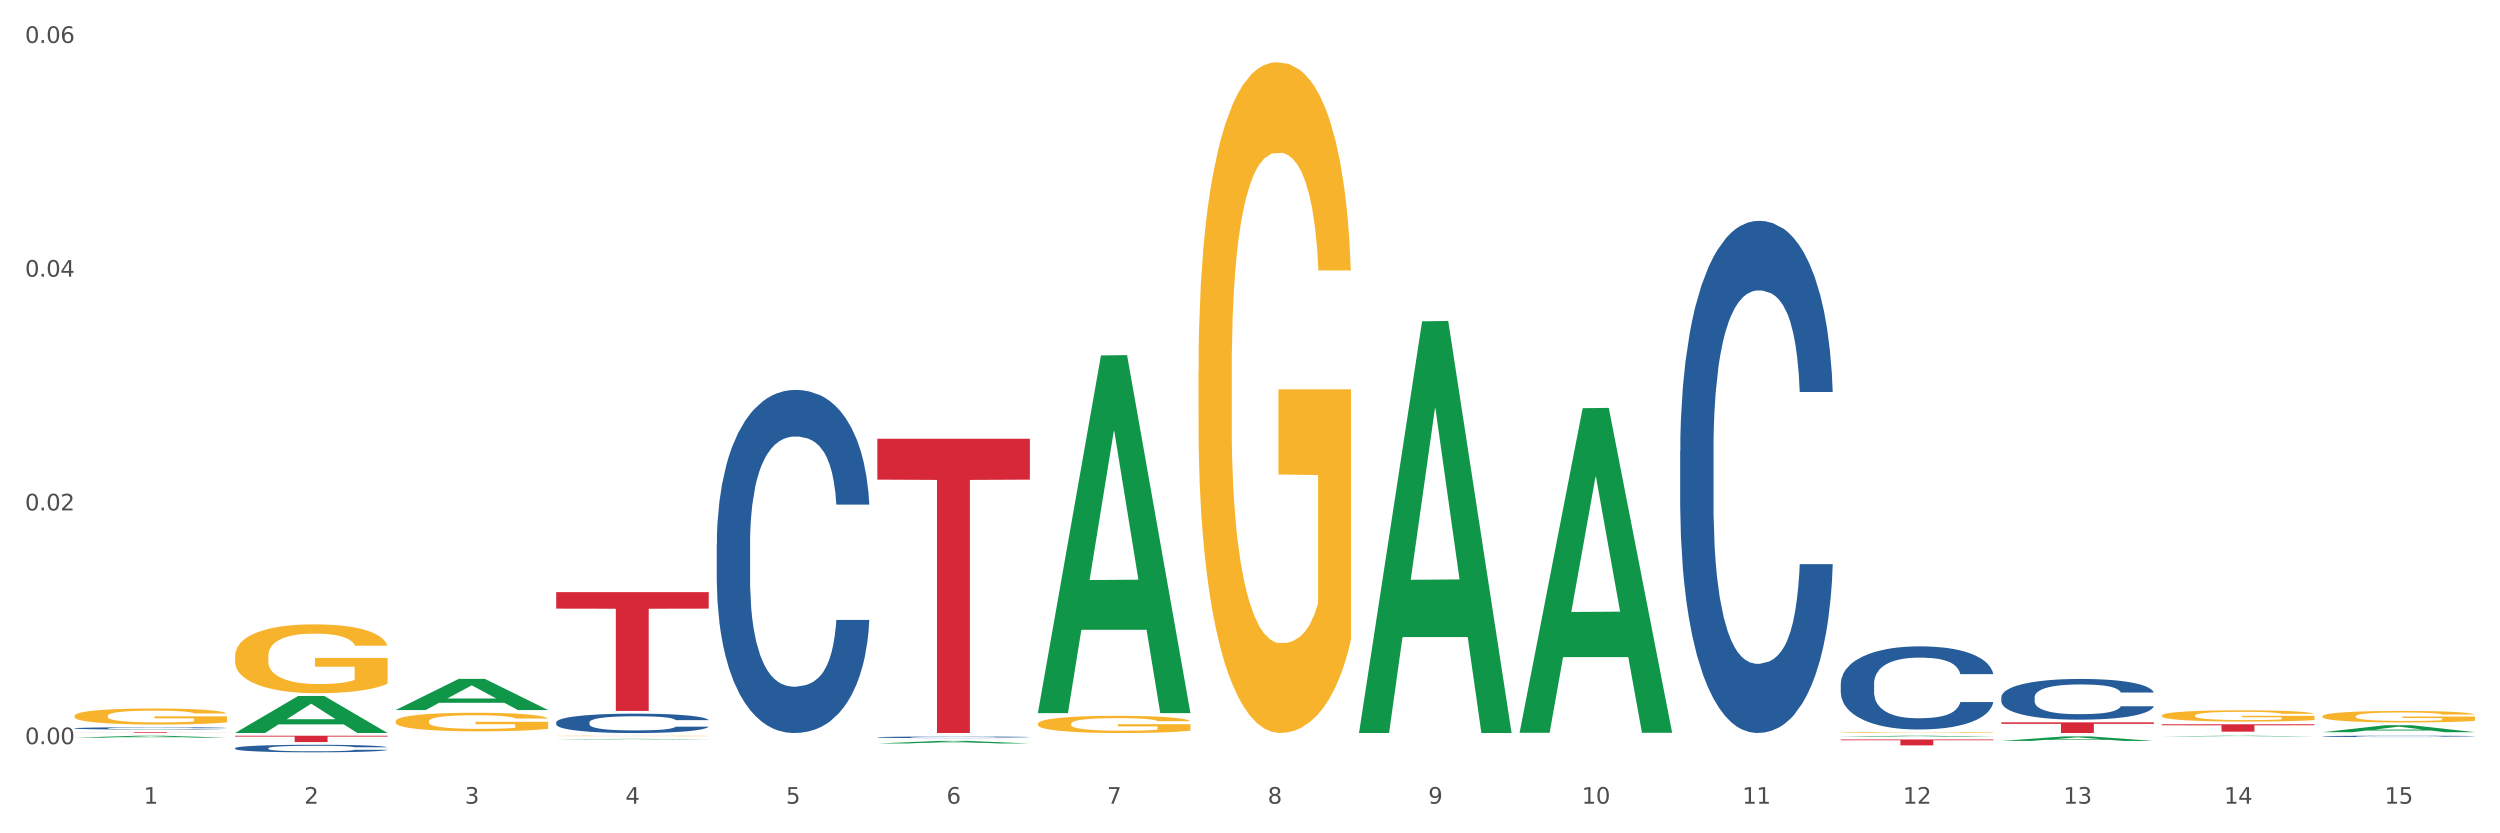<?xml version="1.0" encoding="utf-8" standalone="no"?>
<!DOCTYPE svg PUBLIC "-//W3C//DTD SVG 1.1//EN"
  "http://www.w3.org/Graphics/SVG/1.1/DTD/svg11.dtd">
<svg xmlns:xlink="http://www.w3.org/1999/xlink" width="1080pt" height="360pt" viewBox="0 0 1080 360" xmlns="http://www.w3.org/2000/svg" version="1.1">
 <rect x="0" y="0" width="1080" height="360" fill="#333333" stroke="none"/>
 <defs>
  <style type="text/css">*{stroke-linejoin: round; stroke-linecap: butt}</style>
 </defs>
 <g id="figure_1">
  <g id="patch_1">
   <path d="M 0 360 
L 1080 360 
L 1080 0 
L 0 0 
z
" style="fill: #ffffff; stroke: #ffffff; stroke-linejoin: miter"/>
  </g>
  <g id="axes_1">
   <g id="matplotlib.axis_1">
    <g id="xtick_1">
     <g id="text_1">
      <!-- 1 -->
      <g style="fill: #4d4d4d" transform="translate(62.07 347.204) scale(0.096 -0.096)">
       <defs>
        <path id="DejaVuSans-31" d="M 794 531 
L 1825 531 
L 1825 4091 
L 703 3866 
L 703 4441 
L 1819 4666 
L 2450 4666 
L 2450 531 
L 3481 531 
L 3481 0 
L 794 0 
L 794 531 
z
" transform="scale(0.016)"/>
       </defs>
       <use xlink:href="#DejaVuSans-31"/>
      </g>
     </g>
    </g>
    <g id="xtick_2">
     <g id="text_2">
      <!-- 2 -->
      <g style="fill: #4d4d4d" transform="translate(131.436 347.204) scale(0.096 -0.096)">
       <defs>
        <path id="DejaVuSans-32" d="M 1228 531 
L 3431 531 
L 3431 0 
L 469 0 
L 469 531 
Q 828 903 1448 1529 
Q 2069 2156 2228 2338 
Q 2531 2678 2651 2914 
Q 2772 3150 2772 3378 
Q 2772 3750 2511 3984 
Q 2250 4219 1831 4219 
Q 1534 4219 1204 4116 
Q 875 4013 500 3803 
L 500 4441 
Q 881 4594 1212 4672 
Q 1544 4750 1819 4750 
Q 2544 4750 2975 4387 
Q 3406 4025 3406 3419 
Q 3406 3131 3298 2873 
Q 3191 2616 2906 2266 
Q 2828 2175 2409 1742 
Q 1991 1309 1228 531 
z
" transform="scale(0.016)"/>
       </defs>
       <use xlink:href="#DejaVuSans-32"/>
      </g>
     </g>
    </g>
    <g id="xtick_3">
     <g id="text_3">
      <!-- 3 -->
      <g style="fill: #4d4d4d" transform="translate(200.802 347.204) scale(0.096 -0.096)">
       <defs>
        <path id="DejaVuSans-33" d="M 2597 2516 
Q 3050 2419 3304 2112 
Q 3559 1806 3559 1356 
Q 3559 666 3084 287 
Q 2609 -91 1734 -91 
Q 1441 -91 1130 -33 
Q 819 25 488 141 
L 488 750 
Q 750 597 1062 519 
Q 1375 441 1716 441 
Q 2309 441 2620 675 
Q 2931 909 2931 1356 
Q 2931 1769 2642 2001 
Q 2353 2234 1838 2234 
L 1294 2234 
L 1294 2753 
L 1863 2753 
Q 2328 2753 2575 2939 
Q 2822 3125 2822 3475 
Q 2822 3834 2567 4026 
Q 2313 4219 1838 4219 
Q 1578 4219 1281 4162 
Q 984 4106 628 3988 
L 628 4550 
Q 988 4650 1302 4700 
Q 1616 4750 1894 4750 
Q 2613 4750 3031 4423 
Q 3450 4097 3450 3541 
Q 3450 3153 3228 2886 
Q 3006 2619 2597 2516 
z
" transform="scale(0.016)"/>
       </defs>
       <use xlink:href="#DejaVuSans-33"/>
      </g>
     </g>
    </g>
    <g id="xtick_4">
     <g id="text_4">
      <!-- 4 -->
      <g style="fill: #4d4d4d" transform="translate(270.169 347.204) scale(0.096 -0.096)">
       <defs>
        <path id="DejaVuSans-34" d="M 2419 4116 
L 825 1625 
L 2419 1625 
L 2419 4116 
z
M 2253 4666 
L 3047 4666 
L 3047 1625 
L 3713 1625 
L 3713 1100 
L 3047 1100 
L 3047 0 
L 2419 0 
L 2419 1100 
L 313 1100 
L 313 1709 
L 2253 4666 
z
" transform="scale(0.016)"/>
       </defs>
       <use xlink:href="#DejaVuSans-34"/>
      </g>
     </g>
    </g>
    <g id="xtick_5">
     <g id="text_5">
      <!-- 5 -->
      <g style="fill: #4d4d4d" transform="translate(339.535 347.204) scale(0.096 -0.096)">
       <defs>
        <path id="DejaVuSans-35" d="M 691 4666 
L 3169 4666 
L 3169 4134 
L 1269 4134 
L 1269 2991 
Q 1406 3038 1543 3061 
Q 1681 3084 1819 3084 
Q 2600 3084 3056 2656 
Q 3513 2228 3513 1497 
Q 3513 744 3044 326 
Q 2575 -91 1722 -91 
Q 1428 -91 1123 -41 
Q 819 9 494 109 
L 494 744 
Q 775 591 1075 516 
Q 1375 441 1709 441 
Q 2250 441 2565 725 
Q 2881 1009 2881 1497 
Q 2881 1984 2565 2268 
Q 2250 2553 1709 2553 
Q 1456 2553 1204 2497 
Q 953 2441 691 2322 
L 691 4666 
z
" transform="scale(0.016)"/>
       </defs>
       <use xlink:href="#DejaVuSans-35"/>
      </g>
     </g>
    </g>
    <g id="xtick_6">
     <g id="text_6">
      <!-- 6 -->
      <g style="fill: #4d4d4d" transform="translate(408.901 347.204) scale(0.096 -0.096)">
       <defs>
        <path id="DejaVuSans-36" d="M 2113 2584 
Q 1688 2584 1439 2293 
Q 1191 2003 1191 1497 
Q 1191 994 1439 701 
Q 1688 409 2113 409 
Q 2538 409 2786 701 
Q 3034 994 3034 1497 
Q 3034 2003 2786 2293 
Q 2538 2584 2113 2584 
z
M 3366 4563 
L 3366 3988 
Q 3128 4100 2886 4159 
Q 2644 4219 2406 4219 
Q 1781 4219 1451 3797 
Q 1122 3375 1075 2522 
Q 1259 2794 1537 2939 
Q 1816 3084 2150 3084 
Q 2853 3084 3261 2657 
Q 3669 2231 3669 1497 
Q 3669 778 3244 343 
Q 2819 -91 2113 -91 
Q 1303 -91 875 529 
Q 447 1150 447 2328 
Q 447 3434 972 4092 
Q 1497 4750 2381 4750 
Q 2619 4750 2861 4703 
Q 3103 4656 3366 4563 
z
" transform="scale(0.016)"/>
       </defs>
       <use xlink:href="#DejaVuSans-36"/>
      </g>
     </g>
    </g>
    <g id="xtick_7">
     <g id="text_7">
      <!-- 7 -->
      <g style="fill: #4d4d4d" transform="translate(478.267 347.204) scale(0.096 -0.096)">
       <defs>
        <path id="DejaVuSans-37" d="M 525 4666 
L 3525 4666 
L 3525 4397 
L 1831 0 
L 1172 0 
L 2766 4134 
L 525 4134 
L 525 4666 
z
" transform="scale(0.016)"/>
       </defs>
       <use xlink:href="#DejaVuSans-37"/>
      </g>
     </g>
    </g>
    <g id="xtick_8">
     <g id="text_8">
      <!-- 8 -->
      <g style="fill: #4d4d4d" transform="translate(547.634 347.204) scale(0.096 -0.096)">
       <defs>
        <path id="DejaVuSans-38" d="M 2034 2216 
Q 1584 2216 1326 1975 
Q 1069 1734 1069 1313 
Q 1069 891 1326 650 
Q 1584 409 2034 409 
Q 2484 409 2743 651 
Q 3003 894 3003 1313 
Q 3003 1734 2745 1975 
Q 2488 2216 2034 2216 
z
M 1403 2484 
Q 997 2584 770 2862 
Q 544 3141 544 3541 
Q 544 4100 942 4425 
Q 1341 4750 2034 4750 
Q 2731 4750 3128 4425 
Q 3525 4100 3525 3541 
Q 3525 3141 3298 2862 
Q 3072 2584 2669 2484 
Q 3125 2378 3379 2068 
Q 3634 1759 3634 1313 
Q 3634 634 3220 271 
Q 2806 -91 2034 -91 
Q 1263 -91 848 271 
Q 434 634 434 1313 
Q 434 1759 690 2068 
Q 947 2378 1403 2484 
z
M 1172 3481 
Q 1172 3119 1398 2916 
Q 1625 2713 2034 2713 
Q 2441 2713 2670 2916 
Q 2900 3119 2900 3481 
Q 2900 3844 2670 4047 
Q 2441 4250 2034 4250 
Q 1625 4250 1398 4047 
Q 1172 3844 1172 3481 
z
" transform="scale(0.016)"/>
       </defs>
       <use xlink:href="#DejaVuSans-38"/>
      </g>
     </g>
    </g>
    <g id="xtick_9">
     <g id="text_9">
      <!-- 9 -->
      <g style="fill: #4d4d4d" transform="translate(617 347.204) scale(0.096 -0.096)">
       <defs>
        <path id="DejaVuSans-39" d="M 703 97 
L 703 672 
Q 941 559 1184 500 
Q 1428 441 1663 441 
Q 2288 441 2617 861 
Q 2947 1281 2994 2138 
Q 2813 1869 2534 1725 
Q 2256 1581 1919 1581 
Q 1219 1581 811 2004 
Q 403 2428 403 3163 
Q 403 3881 828 4315 
Q 1253 4750 1959 4750 
Q 2769 4750 3195 4129 
Q 3622 3509 3622 2328 
Q 3622 1225 3098 567 
Q 2575 -91 1691 -91 
Q 1453 -91 1209 -44 
Q 966 3 703 97 
z
M 1959 2075 
Q 2384 2075 2632 2365 
Q 2881 2656 2881 3163 
Q 2881 3666 2632 3958 
Q 2384 4250 1959 4250 
Q 1534 4250 1286 3958 
Q 1038 3666 1038 3163 
Q 1038 2656 1286 2365 
Q 1534 2075 1959 2075 
z
" transform="scale(0.016)"/>
       </defs>
       <use xlink:href="#DejaVuSans-39"/>
      </g>
     </g>
    </g>
    <g id="xtick_10">
     <g id="text_10">
      <!-- 10 -->
      <g style="fill: #4d4d4d" transform="translate(683.312 347.204) scale(0.096 -0.096)">
       <defs>
        <path id="DejaVuSans-30" d="M 2034 4250 
Q 1547 4250 1301 3770 
Q 1056 3291 1056 2328 
Q 1056 1369 1301 889 
Q 1547 409 2034 409 
Q 2525 409 2770 889 
Q 3016 1369 3016 2328 
Q 3016 3291 2770 3770 
Q 2525 4250 2034 4250 
z
M 2034 4750 
Q 2819 4750 3233 4129 
Q 3647 3509 3647 2328 
Q 3647 1150 3233 529 
Q 2819 -91 2034 -91 
Q 1250 -91 836 529 
Q 422 1150 422 2328 
Q 422 3509 836 4129 
Q 1250 4750 2034 4750 
z
" transform="scale(0.016)"/>
       </defs>
       <use xlink:href="#DejaVuSans-31"/>
       <use xlink:href="#DejaVuSans-30" transform="translate(63.623 0)"/>
      </g>
     </g>
    </g>
    <g id="xtick_11">
     <g id="text_11">
      <!-- 11 -->
      <g style="fill: #4d4d4d" transform="translate(752.678 347.204) scale(0.096 -0.096)">
       <use xlink:href="#DejaVuSans-31"/>
       <use xlink:href="#DejaVuSans-31" transform="translate(63.623 0)"/>
      </g>
     </g>
    </g>
    <g id="xtick_12">
     <g id="text_12">
      <!-- 12 -->
      <g style="fill: #4d4d4d" transform="translate(822.044 347.204) scale(0.096 -0.096)">
       <use xlink:href="#DejaVuSans-31"/>
       <use xlink:href="#DejaVuSans-32" transform="translate(63.623 0)"/>
      </g>
     </g>
    </g>
    <g id="xtick_13">
     <g id="text_13">
      <!-- 13 -->
      <g style="fill: #4d4d4d" transform="translate(891.411 347.204) scale(0.096 -0.096)">
       <use xlink:href="#DejaVuSans-31"/>
       <use xlink:href="#DejaVuSans-33" transform="translate(63.623 0)"/>
      </g>
     </g>
    </g>
    <g id="xtick_14">
     <g id="text_14">
      <!-- 14 -->
      <g style="fill: #4d4d4d" transform="translate(960.777 347.204) scale(0.096 -0.096)">
       <use xlink:href="#DejaVuSans-31"/>
       <use xlink:href="#DejaVuSans-34" transform="translate(63.623 0)"/>
      </g>
     </g>
    </g>
    <g id="xtick_15">
     <g id="text_15">
      <!-- 15 -->
      <g style="fill: #4d4d4d" transform="translate(1030.143 347.204) scale(0.096 -0.096)">
       <use xlink:href="#DejaVuSans-31"/>
       <use xlink:href="#DejaVuSans-35" transform="translate(63.623 0)"/>
      </g>
     </g>
    </g>
    <g id="xtick_16"/>
    <g id="xtick_17"/>
    <g id="xtick_18"/>
    <g id="xtick_19"/>
    <g id="xtick_20"/>
    <g id="xtick_21"/>
    <g id="xtick_22"/>
    <g id="xtick_23"/>
    <g id="xtick_24"/>
    <g id="xtick_25"/>
    <g id="xtick_26"/>
    <g id="xtick_27"/>
    <g id="xtick_28"/>
    <g id="xtick_29"/>
   </g>
   <g id="matplotlib.axis_2">
    <g id="ytick_1">
     <g id="text_16">
      <!-- 0.00 -->
      <g style="fill: #4d4d4d" transform="translate(10.8 321.477) scale(0.096 -0.096)">
       <defs>
        <path id="DejaVuSans-2e" d="M 684 794 
L 1344 794 
L 1344 0 
L 684 0 
L 684 794 
z
" transform="scale(0.016)"/>
       </defs>
       <use xlink:href="#DejaVuSans-30"/>
       <use xlink:href="#DejaVuSans-2e" transform="translate(63.623 0)"/>
       <use xlink:href="#DejaVuSans-30" transform="translate(95.41 0)"/>
       <use xlink:href="#DejaVuSans-30" transform="translate(159.033 0)"/>
      </g>
     </g>
    </g>
    <g id="ytick_2">
     <g id="text_17">
      <!-- 0.02 -->
      <g style="fill: #4d4d4d" transform="translate(10.8 220.502) scale(0.096 -0.096)">
       <use xlink:href="#DejaVuSans-30"/>
       <use xlink:href="#DejaVuSans-2e" transform="translate(63.623 0)"/>
       <use xlink:href="#DejaVuSans-30" transform="translate(95.41 0)"/>
       <use xlink:href="#DejaVuSans-32" transform="translate(159.033 0)"/>
      </g>
     </g>
    </g>
    <g id="ytick_3">
     <g id="text_18">
      <!-- 0.04 -->
      <g style="fill: #4d4d4d" transform="translate(10.8 119.527) scale(0.096 -0.096)">
       <use xlink:href="#DejaVuSans-30"/>
       <use xlink:href="#DejaVuSans-2e" transform="translate(63.623 0)"/>
       <use xlink:href="#DejaVuSans-30" transform="translate(95.41 0)"/>
       <use xlink:href="#DejaVuSans-34" transform="translate(159.033 0)"/>
      </g>
     </g>
    </g>
    <g id="ytick_4">
     <g id="text_19">
      <!-- 0.06 -->
      <g style="fill: #4d4d4d" transform="translate(10.8 18.552) scale(0.096 -0.096)">
       <use xlink:href="#DejaVuSans-30"/>
       <use xlink:href="#DejaVuSans-2e" transform="translate(63.623 0)"/>
       <use xlink:href="#DejaVuSans-30" transform="translate(95.41 0)"/>
       <use xlink:href="#DejaVuSans-36" transform="translate(159.033 0)"/>
      </g>
     </g>
    </g>
    <g id="ytick_5"/>
    <g id="ytick_6"/>
    <g id="ytick_7"/>
   </g>
   <g id="PolyCollection_1">
    <path d="M 170.907 306.727 
L 170.975 306.715 
L 198.15 293.274 
L 209.427 293.261 
L 236.805 306.753 
L 223.762 306.753 
L 217.851 303.611 
L 189.794 303.611 
L 189.59 303.662 
L 183.883 306.753 
L 170.907 306.753 
L 170.907 306.727 
L 193.326 301.736 
L 214.319 301.723 
L 203.924 296.137 
L 203.788 296.111 
L 203.653 296.149 
L 193.258 301.723 
L 193.326 301.736 
L 170.907 306.727 
z
" clip-path="url(#pa0a974937e)" style="fill: #109648"/>
    <path d="M 240.274 319.464 
L 240.342 319.464 
L 267.516 319.204 
L 278.793 319.203 
L 306.172 319.465 
L 293.128 319.465 
L 287.217 319.404 
L 259.16 319.404 
L 258.956 319.405 
L 253.249 319.465 
L 240.274 319.465 
L 240.274 319.464 
L 262.693 319.368 
L 283.685 319.367 
L 273.291 319.259 
L 273.155 319.259 
L 273.019 319.259 
L 262.625 319.367 
L 262.693 319.368 
L 240.274 319.464 
z
" clip-path="url(#pa0a974937e)" style="fill: #109648"/>
    <path d="M 379.006 321.186 
L 379.074 321.185 
L 406.248 320.049 
L 417.526 320.048 
L 444.904 321.188 
L 431.86 321.188 
L 425.95 320.922 
L 397.892 320.922 
L 397.689 320.927 
L 391.982 321.188 
L 379.006 321.188 
L 379.006 321.186 
L 401.425 320.764 
L 422.417 320.763 
L 412.023 320.291 
L 411.887 320.289 
L 411.751 320.292 
L 401.357 320.763 
L 401.425 320.764 
L 379.006 321.186 
z
" clip-path="url(#pa0a974937e)" style="fill: #109648"/>
    <path d="M 448.372 307.788 
L 448.44 307.643 
L 475.615 153.55 
L 486.892 153.405 
L 514.27 308.079 
L 501.227 308.079 
L 495.316 272.061 
L 467.259 272.061 
L 467.055 272.642 
L 461.348 308.079 
L 448.372 308.079 
L 448.372 307.788 
L 470.791 250.566 
L 491.783 250.421 
L 481.389 186.373 
L 481.253 186.082 
L 481.117 186.518 
L 470.723 250.421 
L 470.791 250.566 
L 448.372 307.788 
z
" clip-path="url(#pa0a974937e)" style="fill: #109648"/>
    <path d="M 587.105 316.332 
L 587.173 316.165 
L 614.347 138.808 
L 625.624 138.641 
L 653.003 316.666 
L 639.959 316.666 
L 634.049 275.21 
L 605.991 275.21 
L 605.787 275.879 
L 600.081 316.666 
L 587.105 316.666 
L 587.105 316.332 
L 609.524 250.471 
L 630.516 250.304 
L 620.122 176.586 
L 619.986 176.252 
L 619.85 176.753 
L 609.456 250.304 
L 609.524 250.471 
L 587.105 316.332 
z
" clip-path="url(#pa0a974937e)" style="fill: #109648"/>
    <path d="M 933.936 312.883 
L 999.834 312.883 
L 999.834 313.329 
L 973.912 313.332 
L 973.912 316.091 
L 959.702 316.091 
L 959.702 313.332 
L 933.936 313.329 
L 933.936 312.886 
L 933.936 312.883 
z
" clip-path="url(#pa0a974937e)" style="fill: #d62839"/>
    <path d="M 933.936 318.149 
L 934.004 318.149 
L 961.178 317.83 
L 972.456 317.83 
L 999.834 318.15 
L 986.79 318.15 
L 980.88 318.075 
L 952.822 318.075 
L 952.618 318.077 
L 946.912 318.15 
L 933.936 318.15 
L 933.936 318.149 
L 956.355 318.031 
L 977.347 318.031 
L 966.953 317.898 
L 966.817 317.897 
L 966.681 317.898 
L 956.287 318.031 
L 956.355 318.031 
L 933.936 318.149 
z
" clip-path="url(#pa0a974937e)" style="fill: #109648"/>
    <path d="M 1003.302 316.307 
L 1003.37 316.304 
L 1030.544 313.277 
L 1041.822 313.275 
L 1069.2 316.312 
L 1056.156 316.312 
L 1050.246 315.605 
L 1022.188 315.605 
L 1021.984 315.616 
L 1016.278 316.312 
L 1003.302 316.312 
L 1003.302 316.307 
L 1025.721 315.183 
L 1046.713 315.18 
L 1036.319 313.922 
L 1036.183 313.916 
L 1036.047 313.925 
L 1025.653 315.18 
L 1025.721 315.183 
L 1003.302 316.307 
z
" clip-path="url(#pa0a974937e)" style="fill: #109648"/>
    <path d="M 32.175 309.276 
L 32.253 309.27 
L 32.253 309.042 
L 32.408 308.846 
L 33.186 308.371 
L 34.353 307.978 
L 35.209 307.769 
L 36.065 307.598 
L 37.076 307.428 
L 38.321 307.25 
L 40.578 306.991 
L 41.978 306.858 
L 43.69 306.719 
L 46.802 306.516 
L 49.058 306.402 
L 51.392 306.307 
L 55.204 306.193 
L 57.694 306.142 
L 60.339 306.104 
L 63.529 306.079 
L 65.941 306.073 
L 71.231 306.092 
L 75.744 306.149 
L 77.922 306.193 
L 80.723 306.269 
L 82.201 306.32 
L 84.613 306.421 
L 87.103 306.554 
L 88.815 306.668 
L 91.382 306.883 
L 93.327 307.098 
L 95.116 307.364 
L 96.05 307.548 
L 96.75 307.719 
L 97.373 307.915 
L 97.995 308.225 
L 83.991 308.225 
L 83.446 308.004 
L 82.59 307.795 
L 81.346 307.592 
L 80.256 307.466 
L 78.389 307.307 
L 76.677 307.206 
L 74.888 307.13 
L 72.71 307.067 
L 70.998 307.035 
L 68.586 307.01 
L 63.84 307.016 
L 60.65 307.067 
L 58.472 307.13 
L 57.071 307.187 
L 55.827 307.25 
L 54.426 307.339 
L 52.792 307.472 
L 51.625 307.592 
L 50.458 307.744 
L 49.525 307.896 
L 48.669 308.073 
L 47.969 308.263 
L 47.424 308.459 
L 46.957 308.7 
L 46.568 309.099 
L 46.568 309.966 
L 46.724 310.162 
L 47.113 310.422 
L 47.58 310.618 
L 48.358 310.852 
L 49.058 311.011 
L 50.381 311.239 
L 51.859 311.429 
L 53.026 311.549 
L 54.193 311.65 
L 56.216 311.789 
L 58.472 311.903 
L 60.417 311.973 
L 63.062 312.036 
L 64.852 312.062 
L 66.408 312.074 
L 70.22 312.074 
L 72.943 312.055 
L 75.977 312.011 
L 78.311 311.954 
L 80.256 311.884 
L 82.435 311.77 
L 83.835 311.663 
L 83.835 310.34 
L 66.719 310.333 
L 66.719 309.453 
L 98.073 309.453 
L 98.073 312.036 
L 96.75 312.169 
L 95.272 312.289 
L 93.716 312.397 
L 91.382 312.53 
L 88.581 312.657 
L 86.091 312.745 
L 83.446 312.821 
L 80.334 312.891 
L 76.288 312.954 
L 73.799 312.98 
L 70.687 312.999 
L 67.03 313.005 
L 63.84 312.992 
L 60.728 312.961 
L 57.461 312.904 
L 54.271 312.821 
L 51.859 312.739 
L 49.447 312.638 
L 46.879 312.505 
L 44.857 312.378 
L 43.301 312.264 
L 41.589 312.119 
L 39.722 311.929 
L 38.321 311.758 
L 37.076 311.58 
L 35.754 311.353 
L 34.82 311.156 
L 33.887 310.909 
L 33.342 310.726 
L 32.72 310.441 
L 32.253 310.042 
L 32.175 309.276 
z
" clip-path="url(#pa0a974937e)" style="fill: #f7b32b"/>
    <path d="M 795.203 316.47 
L 795.281 316.47 
L 795.281 316.458 
L 795.437 316.447 
L 796.215 316.422 
L 797.382 316.402 
L 798.238 316.391 
L 799.094 316.382 
L 800.105 316.373 
L 801.35 316.363 
L 803.606 316.35 
L 805.006 316.343 
L 806.718 316.335 
L 809.83 316.325 
L 812.086 316.319 
L 814.42 316.314 
L 818.233 316.308 
L 820.722 316.305 
L 823.368 316.303 
L 826.557 316.302 
L 828.969 316.302 
L 834.26 316.303 
L 838.772 316.306 
L 840.951 316.308 
L 843.752 316.312 
L 845.23 316.314 
L 847.642 316.32 
L 850.131 316.327 
L 851.843 316.333 
L 854.41 316.344 
L 856.355 316.355 
L 858.145 316.369 
L 859.078 316.379 
L 859.779 316.388 
L 860.401 316.398 
L 861.024 316.415 
L 847.019 316.415 
L 846.475 316.403 
L 845.619 316.392 
L 844.374 316.381 
L 843.285 316.375 
L 841.418 316.366 
L 839.706 316.361 
L 837.916 316.357 
L 835.738 316.354 
L 834.026 316.352 
L 831.615 316.351 
L 826.869 316.351 
L 823.679 316.354 
L 821.5 316.357 
L 820.1 316.36 
L 818.855 316.363 
L 817.455 316.368 
L 815.821 316.375 
L 814.654 316.381 
L 813.487 316.389 
L 812.553 316.397 
L 811.697 316.407 
L 810.997 316.417 
L 810.453 316.427 
L 809.986 316.44 
L 809.597 316.461 
L 809.597 316.506 
L 809.752 316.517 
L 810.141 316.53 
L 810.608 316.541 
L 811.386 316.553 
L 812.086 316.561 
L 813.409 316.573 
L 814.887 316.583 
L 816.054 316.589 
L 817.221 316.595 
L 819.244 316.602 
L 821.5 316.608 
L 823.445 316.612 
L 826.091 316.615 
L 827.88 316.616 
L 829.436 316.617 
L 833.248 316.617 
L 835.971 316.616 
L 839.006 316.614 
L 841.34 316.611 
L 843.285 316.607 
L 845.463 316.601 
L 846.864 316.595 
L 846.864 316.526 
L 829.747 316.526 
L 829.747 316.479 
L 861.101 316.479 
L 861.101 316.615 
L 859.779 316.622 
L 858.3 316.628 
L 856.744 316.634 
L 854.41 316.641 
L 851.61 316.648 
L 849.12 316.652 
L 846.475 316.656 
L 843.363 316.66 
L 839.317 316.663 
L 836.827 316.665 
L 833.715 316.666 
L 830.059 316.666 
L 826.869 316.665 
L 823.757 316.664 
L 820.489 316.661 
L 817.299 316.656 
L 814.887 316.652 
L 812.475 316.647 
L 809.908 316.64 
L 807.885 316.633 
L 806.329 316.627 
L 804.617 316.619 
L 802.75 316.609 
L 801.35 316.6 
L 800.105 316.591 
L 798.782 316.579 
L 797.849 316.569 
L 796.915 316.556 
L 796.37 316.546 
L 795.748 316.531 
L 795.281 316.51 
L 795.203 316.47 
z
" clip-path="url(#pa0a974937e)" style="fill: #f7b32b"/>
    <path d="M 933.936 309.104 
L 934.014 309.099 
L 934.014 308.94 
L 934.169 308.802 
L 934.947 308.469 
L 936.114 308.194 
L 936.97 308.047 
L 937.826 307.927 
L 938.837 307.807 
L 940.082 307.683 
L 942.338 307.501 
L 943.739 307.408 
L 945.45 307.31 
L 948.563 307.168 
L 950.819 307.088 
L 953.153 307.021 
L 956.965 306.942 
L 959.455 306.906 
L 962.1 306.879 
L 965.29 306.862 
L 967.702 306.857 
L 972.992 306.87 
L 977.505 306.91 
L 979.683 306.942 
L 982.484 306.995 
L 983.962 307.03 
L 986.374 307.101 
L 988.864 307.195 
L 990.575 307.275 
L 993.143 307.426 
L 995.088 307.576 
L 996.877 307.763 
L 997.811 307.892 
L 998.511 308.012 
L 999.134 308.149 
L 999.756 308.367 
L 985.752 308.367 
L 985.207 308.211 
L 984.351 308.065 
L 983.106 307.923 
L 982.017 307.834 
L 980.15 307.723 
L 978.438 307.652 
L 976.649 307.599 
L 974.47 307.554 
L 972.759 307.532 
L 970.347 307.514 
L 965.601 307.519 
L 962.411 307.554 
L 960.233 307.599 
L 958.832 307.639 
L 957.588 307.683 
L 956.187 307.745 
L 954.553 307.838 
L 953.386 307.923 
L 952.219 308.029 
L 951.286 308.136 
L 950.43 308.26 
L 949.73 308.393 
L 949.185 308.531 
L 948.718 308.7 
L 948.329 308.98 
L 948.329 309.588 
L 948.485 309.725 
L 948.874 309.907 
L 949.341 310.045 
L 950.119 310.209 
L 950.819 310.32 
L 952.141 310.48 
L 953.62 310.613 
L 954.787 310.698 
L 955.954 310.769 
L 957.977 310.867 
L 960.233 310.946 
L 962.178 310.995 
L 964.823 311.04 
L 966.613 311.057 
L 968.169 311.066 
L 971.981 311.066 
L 974.704 311.053 
L 977.738 311.022 
L 980.072 310.982 
L 982.017 310.933 
L 984.196 310.853 
L 985.596 310.778 
L 985.596 309.85 
L 968.48 309.845 
L 968.48 309.228 
L 999.834 309.228 
L 999.834 311.04 
L 998.511 311.133 
L 997.033 311.217 
L 995.477 311.293 
L 993.143 311.386 
L 990.342 311.475 
L 987.852 311.537 
L 985.207 311.59 
L 982.095 311.639 
L 978.049 311.684 
L 975.56 311.701 
L 972.448 311.715 
L 968.791 311.719 
L 965.601 311.71 
L 962.489 311.688 
L 959.221 311.648 
L 956.032 311.59 
L 953.62 311.533 
L 951.208 311.462 
L 948.64 311.368 
L 946.618 311.279 
L 945.061 311.2 
L 943.35 311.097 
L 941.483 310.964 
L 940.082 310.844 
L 938.837 310.72 
L 937.515 310.56 
L 936.581 310.423 
L 935.648 310.249 
L 935.103 310.121 
L 934.48 309.921 
L 934.014 309.641 
L 933.936 309.104 
z
" clip-path="url(#pa0a974937e)" style="fill: #f7b32b"/>
    <path d="M 1003.302 309.428 
L 1003.38 309.423 
L 1003.38 309.259 
L 1003.535 309.118 
L 1004.314 308.776 
L 1005.481 308.494 
L 1006.336 308.344 
L 1007.192 308.221 
L 1008.204 308.098 
L 1009.448 307.97 
L 1011.705 307.783 
L 1013.105 307.688 
L 1014.817 307.588 
L 1017.929 307.442 
L 1020.185 307.36 
L 1022.519 307.292 
L 1026.331 307.21 
L 1028.821 307.173 
L 1031.466 307.146 
L 1034.656 307.128 
L 1037.068 307.123 
L 1042.358 307.137 
L 1046.871 307.178 
L 1049.049 307.21 
L 1051.85 307.264 
L 1053.328 307.301 
L 1055.74 307.374 
L 1058.23 307.469 
L 1059.942 307.551 
L 1062.509 307.706 
L 1064.454 307.861 
L 1066.244 308.052 
L 1067.177 308.184 
L 1067.877 308.307 
L 1068.5 308.449 
L 1069.122 308.672 
L 1055.118 308.672 
L 1054.573 308.512 
L 1053.717 308.362 
L 1052.473 308.216 
L 1051.383 308.125 
L 1049.516 308.011 
L 1047.805 307.938 
L 1046.015 307.884 
L 1043.837 307.838 
L 1042.125 307.815 
L 1039.713 307.797 
L 1034.967 307.802 
L 1031.777 307.838 
L 1029.599 307.884 
L 1028.199 307.925 
L 1026.954 307.97 
L 1025.553 308.034 
L 1023.919 308.13 
L 1022.752 308.216 
L 1021.585 308.326 
L 1020.652 308.435 
L 1019.796 308.562 
L 1019.096 308.699 
L 1018.551 308.84 
L 1018.084 309.013 
L 1017.695 309.3 
L 1017.695 309.924 
L 1017.851 310.065 
L 1018.24 310.252 
L 1018.707 310.393 
L 1019.485 310.562 
L 1020.185 310.676 
L 1021.508 310.84 
L 1022.986 310.976 
L 1024.153 311.063 
L 1025.32 311.136 
L 1027.343 311.236 
L 1029.599 311.318 
L 1031.544 311.368 
L 1034.189 311.414 
L 1035.979 311.432 
L 1037.535 311.441 
L 1041.347 311.441 
L 1044.07 311.427 
L 1047.104 311.396 
L 1049.438 311.355 
L 1051.383 311.304 
L 1053.562 311.222 
L 1054.962 311.145 
L 1054.962 310.193 
L 1037.846 310.188 
L 1037.846 309.555 
L 1069.2 309.555 
L 1069.2 311.414 
L 1067.877 311.509 
L 1066.399 311.596 
L 1064.843 311.673 
L 1062.509 311.769 
L 1059.708 311.86 
L 1057.219 311.924 
L 1054.573 311.979 
L 1051.461 312.029 
L 1047.416 312.074 
L 1044.926 312.092 
L 1041.814 312.106 
L 1038.157 312.111 
L 1034.967 312.102 
L 1031.855 312.079 
L 1028.588 312.038 
L 1025.398 311.979 
L 1022.986 311.919 
L 1020.574 311.846 
L 1018.007 311.751 
L 1015.984 311.66 
L 1014.428 311.578 
L 1012.716 311.473 
L 1010.849 311.336 
L 1009.448 311.213 
L 1008.204 311.086 
L 1006.881 310.922 
L 1005.947 310.781 
L 1005.014 310.603 
L 1004.469 310.471 
L 1003.847 310.266 
L 1003.38 309.979 
L 1003.302 309.428 
z
" clip-path="url(#pa0a974937e)" style="fill: #f7b32b"/>
    <path d="M 101.541 283.475 
L 101.619 283.448 
L 101.619 282.469 
L 101.775 281.627 
L 102.553 279.589 
L 103.72 277.903 
L 104.575 277.007 
L 105.431 276.273 
L 106.443 275.539 
L 107.688 274.778 
L 109.944 273.664 
L 111.344 273.093 
L 113.056 272.495 
L 116.168 271.625 
L 118.424 271.136 
L 120.758 270.728 
L 124.57 270.239 
L 127.06 270.022 
L 129.705 269.859 
L 132.895 269.75 
L 135.307 269.723 
L 140.598 269.804 
L 145.11 270.049 
L 147.289 270.239 
L 150.089 270.565 
L 151.568 270.783 
L 153.979 271.217 
L 156.469 271.788 
L 158.181 272.277 
L 160.748 273.201 
L 162.693 274.126 
L 164.483 275.267 
L 165.416 276.055 
L 166.117 276.789 
L 166.739 277.632 
L 167.361 278.963 
L 153.357 278.963 
L 152.812 278.012 
L 151.957 277.115 
L 150.712 276.246 
L 149.623 275.702 
L 147.755 275.022 
L 146.044 274.588 
L 144.254 274.261 
L 142.076 273.99 
L 140.364 273.854 
L 137.952 273.745 
L 133.206 273.772 
L 130.017 273.99 
L 127.838 274.261 
L 126.438 274.506 
L 125.193 274.778 
L 123.792 275.158 
L 122.159 275.729 
L 120.992 276.246 
L 119.825 276.898 
L 118.891 277.55 
L 118.035 278.311 
L 117.335 279.126 
L 116.79 279.969 
L 116.324 281.002 
L 115.935 282.714 
L 115.935 286.438 
L 116.09 287.28 
L 116.479 288.394 
L 116.946 289.237 
L 117.724 290.243 
L 118.424 290.922 
L 119.747 291.9 
L 121.225 292.716 
L 122.392 293.232 
L 123.559 293.667 
L 125.582 294.265 
L 127.838 294.754 
L 129.783 295.053 
L 132.428 295.325 
L 134.218 295.434 
L 135.774 295.488 
L 139.586 295.488 
L 142.309 295.407 
L 145.343 295.216 
L 147.678 294.972 
L 149.623 294.673 
L 151.801 294.183 
L 153.201 293.721 
L 153.201 288.041 
L 136.085 288.014 
L 136.085 284.236 
L 167.439 284.236 
L 167.439 295.325 
L 166.117 295.896 
L 164.638 296.412 
L 163.082 296.874 
L 160.748 297.445 
L 157.947 297.989 
L 155.458 298.369 
L 152.812 298.695 
L 149.7 298.994 
L 145.655 299.266 
L 143.165 299.375 
L 140.053 299.456 
L 136.396 299.483 
L 133.206 299.429 
L 130.094 299.293 
L 126.827 299.048 
L 123.637 298.695 
L 121.225 298.342 
L 118.813 297.907 
L 116.246 297.336 
L 114.223 296.793 
L 112.667 296.303 
L 110.955 295.678 
L 109.088 294.863 
L 107.688 294.129 
L 106.443 293.368 
L 105.12 292.39 
L 104.186 291.547 
L 103.253 290.487 
L 102.708 289.699 
L 102.086 288.476 
L 101.619 286.764 
L 101.541 283.475 
z
" clip-path="url(#pa0a974937e)" style="fill: #f7b32b"/>
    <path d="M 170.907 311.624 
L 170.985 311.617 
L 170.985 311.353 
L 171.141 311.126 
L 171.919 310.576 
L 173.086 310.122 
L 173.942 309.88 
L 174.798 309.682 
L 175.809 309.484 
L 177.054 309.279 
L 179.31 308.979 
L 180.71 308.825 
L 182.422 308.664 
L 185.534 308.429 
L 187.79 308.297 
L 190.124 308.188 
L 193.937 308.056 
L 196.426 307.997 
L 199.072 307.953 
L 202.261 307.924 
L 204.673 307.916 
L 209.964 307.938 
L 214.476 308.004 
L 216.655 308.056 
L 219.456 308.144 
L 220.934 308.202 
L 223.346 308.319 
L 225.835 308.473 
L 227.547 308.605 
L 230.114 308.854 
L 232.059 309.103 
L 233.849 309.411 
L 234.783 309.624 
L 235.483 309.822 
L 236.105 310.049 
L 236.728 310.408 
L 222.723 310.408 
L 222.179 310.151 
L 221.323 309.909 
L 220.078 309.675 
L 218.989 309.528 
L 217.122 309.345 
L 215.41 309.228 
L 213.62 309.14 
L 211.442 309.067 
L 209.73 309.03 
L 207.319 309.001 
L 202.573 309.008 
L 199.383 309.067 
L 197.204 309.14 
L 195.804 309.206 
L 194.559 309.279 
L 193.159 309.382 
L 191.525 309.536 
L 190.358 309.675 
L 189.191 309.851 
L 188.257 310.027 
L 187.401 310.232 
L 186.701 310.452 
L 186.157 310.679 
L 185.69 310.957 
L 185.301 311.419 
L 185.301 312.423 
L 185.456 312.65 
L 185.845 312.95 
L 186.312 313.178 
L 187.09 313.449 
L 187.79 313.632 
L 189.113 313.896 
L 190.591 314.115 
L 191.758 314.255 
L 192.925 314.372 
L 194.948 314.533 
L 197.204 314.665 
L 199.149 314.746 
L 201.795 314.819 
L 203.584 314.848 
L 205.14 314.863 
L 208.952 314.863 
L 211.675 314.841 
L 214.71 314.79 
L 217.044 314.724 
L 218.989 314.643 
L 221.167 314.511 
L 222.568 314.387 
L 222.568 312.855 
L 205.451 312.848 
L 205.451 311.829 
L 236.805 311.829 
L 236.805 314.819 
L 235.483 314.973 
L 234.004 315.112 
L 232.448 315.237 
L 230.114 315.39 
L 227.314 315.537 
L 224.824 315.64 
L 222.179 315.727 
L 219.067 315.808 
L 215.021 315.881 
L 212.531 315.911 
L 209.419 315.933 
L 205.763 315.94 
L 202.573 315.925 
L 199.461 315.889 
L 196.193 315.823 
L 193.003 315.727 
L 190.591 315.632 
L 188.179 315.515 
L 185.612 315.361 
L 183.589 315.215 
L 182.033 315.083 
L 180.321 314.914 
L 178.454 314.694 
L 177.054 314.496 
L 175.809 314.291 
L 174.486 314.028 
L 173.553 313.8 
L 172.619 313.515 
L 172.074 313.302 
L 171.452 312.972 
L 170.985 312.511 
L 170.907 311.624 
z
" clip-path="url(#pa0a974937e)" style="fill: #f7b32b"/>
    <path d="M 240.274 317.927 
L 240.351 317.927 
L 240.351 317.92 
L 240.507 317.914 
L 241.285 317.899 
L 242.452 317.888 
L 243.308 317.881 
L 244.164 317.876 
L 245.175 317.871 
L 246.42 317.865 
L 248.676 317.858 
L 250.077 317.854 
L 251.788 317.849 
L 254.9 317.843 
L 257.157 317.84 
L 259.491 317.837 
L 263.303 317.834 
L 265.793 317.832 
L 268.438 317.831 
L 271.628 317.83 
L 274.04 317.83 
L 279.33 317.83 
L 283.843 317.832 
L 286.021 317.834 
L 288.822 317.836 
L 290.3 317.837 
L 292.712 317.84 
L 295.202 317.844 
L 296.913 317.848 
L 299.481 317.854 
L 301.426 317.861 
L 303.215 317.869 
L 304.149 317.874 
L 304.849 317.88 
L 305.471 317.886 
L 306.094 317.895 
L 292.089 317.895 
L 291.545 317.888 
L 290.689 317.882 
L 289.444 317.876 
L 288.355 317.872 
L 286.488 317.867 
L 284.776 317.864 
L 282.987 317.862 
L 280.808 317.86 
L 279.097 317.859 
L 276.685 317.858 
L 271.939 317.858 
L 268.749 317.86 
L 266.571 317.862 
L 265.17 317.864 
L 263.925 317.865 
L 262.525 317.868 
L 260.891 317.872 
L 259.724 317.876 
L 258.557 317.88 
L 257.623 317.885 
L 256.768 317.89 
L 256.067 317.896 
L 255.523 317.902 
L 255.056 317.909 
L 254.667 317.921 
L 254.667 317.948 
L 254.823 317.954 
L 255.212 317.961 
L 255.678 317.967 
L 256.456 317.974 
L 257.157 317.979 
L 258.479 317.986 
L 259.957 317.992 
L 261.124 317.995 
L 262.291 317.999 
L 264.314 318.003 
L 266.571 318.006 
L 268.516 318.008 
L 271.161 318.01 
L 272.95 318.011 
L 274.506 318.011 
L 278.319 318.011 
L 281.042 318.011 
L 284.076 318.009 
L 286.41 318.008 
L 288.355 318.006 
L 290.533 318.002 
L 291.934 317.999 
L 291.934 317.959 
L 274.818 317.959 
L 274.818 317.932 
L 306.172 317.932 
L 306.172 318.01 
L 304.849 318.014 
L 303.371 318.018 
L 301.815 318.021 
L 299.481 318.025 
L 296.68 318.029 
L 294.19 318.032 
L 291.545 318.034 
L 288.433 318.036 
L 284.387 318.038 
L 281.897 318.039 
L 278.785 318.039 
L 275.129 318.04 
L 271.939 318.039 
L 268.827 318.038 
L 265.559 318.036 
L 262.369 318.034 
L 259.957 318.031 
L 257.546 318.028 
L 254.978 318.024 
L 252.955 318.021 
L 251.399 318.017 
L 249.688 318.013 
L 247.82 318.007 
L 246.42 318.002 
L 245.175 317.996 
L 243.853 317.99 
L 242.919 317.984 
L 241.985 317.976 
L 241.441 317.971 
L 240.818 317.962 
L 240.351 317.95 
L 240.274 317.927 
z
" clip-path="url(#pa0a974937e)" style="fill: #f7b32b"/>
    <path d="M 448.372 312.673 
L 448.45 312.666 
L 448.45 312.422 
L 448.606 312.212 
L 449.384 311.703 
L 450.551 311.283 
L 451.407 311.059 
L 452.262 310.876 
L 453.274 310.693 
L 454.519 310.503 
L 456.775 310.226 
L 458.175 310.083 
L 459.887 309.934 
L 462.999 309.717 
L 465.255 309.595 
L 467.589 309.493 
L 471.402 309.371 
L 473.891 309.317 
L 476.536 309.276 
L 479.726 309.249 
L 482.138 309.242 
L 487.429 309.263 
L 491.941 309.324 
L 494.12 309.371 
L 496.92 309.453 
L 498.399 309.507 
L 500.811 309.615 
L 503.3 309.758 
L 505.012 309.88 
L 507.579 310.11 
L 509.524 310.341 
L 511.314 310.625 
L 512.247 310.822 
L 512.948 311.005 
L 513.57 311.215 
L 514.192 311.547 
L 500.188 311.547 
L 499.644 311.31 
L 498.788 311.086 
L 497.543 310.87 
L 496.454 310.734 
L 494.586 310.564 
L 492.875 310.456 
L 491.085 310.375 
L 488.907 310.307 
L 487.195 310.273 
L 484.783 310.246 
L 480.038 310.253 
L 476.848 310.307 
L 474.669 310.375 
L 473.269 310.436 
L 472.024 310.503 
L 470.624 310.598 
L 468.99 310.741 
L 467.823 310.87 
L 466.656 311.032 
L 465.722 311.195 
L 464.866 311.385 
L 464.166 311.588 
L 463.621 311.798 
L 463.155 312.056 
L 462.766 312.483 
L 462.766 313.412 
L 462.921 313.622 
L 463.31 313.9 
L 463.777 314.11 
L 464.555 314.361 
L 465.255 314.53 
L 466.578 314.775 
L 468.056 314.978 
L 469.223 315.107 
L 470.39 315.215 
L 472.413 315.364 
L 474.669 315.486 
L 476.614 315.561 
L 479.26 315.629 
L 481.049 315.656 
L 482.605 315.669 
L 486.417 315.669 
L 489.14 315.649 
L 492.175 315.602 
L 494.509 315.541 
L 496.454 315.466 
L 498.632 315.344 
L 500.033 315.229 
L 500.033 313.812 
L 482.916 313.805 
L 482.916 312.863 
L 514.27 312.863 
L 514.27 315.629 
L 512.948 315.771 
L 511.469 315.9 
L 509.913 316.015 
L 507.579 316.158 
L 504.778 316.293 
L 502.289 316.388 
L 499.644 316.469 
L 496.531 316.544 
L 492.486 316.612 
L 489.996 316.639 
L 486.884 316.659 
L 483.227 316.666 
L 480.038 316.652 
L 476.925 316.619 
L 473.658 316.558 
L 470.468 316.469 
L 468.056 316.381 
L 465.644 316.273 
L 463.077 316.13 
L 461.054 315.995 
L 459.498 315.873 
L 457.786 315.717 
L 455.919 315.513 
L 454.519 315.33 
L 453.274 315.141 
L 451.951 314.897 
L 451.018 314.686 
L 450.084 314.422 
L 449.539 314.225 
L 448.917 313.92 
L 448.45 313.493 
L 448.372 312.673 
z
" clip-path="url(#pa0a974937e)" style="fill: #f7b32b"/>
    <path d="M 795.203 318.283 
L 795.271 318.282 
L 822.446 317.83 
L 833.723 317.83 
L 861.101 318.284 
L 848.058 318.284 
L 842.147 318.178 
L 814.09 318.178 
L 813.886 318.18 
L 808.179 318.284 
L 795.203 318.284 
L 795.203 318.283 
L 817.622 318.115 
L 838.615 318.115 
L 828.22 317.927 
L 828.084 317.926 
L 827.949 317.927 
L 817.554 318.115 
L 817.622 318.115 
L 795.203 318.283 
z
" clip-path="url(#pa0a974937e)" style="fill: #109648"/>
    <path d="M 864.57 320.084 
L 864.638 320.082 
L 891.812 318.119 
L 903.089 318.117 
L 930.468 320.088 
L 917.424 320.088 
L 911.513 319.629 
L 883.456 319.629 
L 883.252 319.636 
L 877.545 320.088 
L 864.57 320.088 
L 864.57 320.084 
L 886.989 319.355 
L 907.981 319.353 
L 897.587 318.537 
L 897.451 318.533 
L 897.315 318.539 
L 886.921 319.353 
L 886.989 319.355 
L 864.57 320.084 
z
" clip-path="url(#pa0a974937e)" style="fill: #109648"/>
    <path d="M 517.739 160.771 
L 517.816 160.506 
L 517.816 150.979 
L 517.972 142.775 
L 518.75 122.926 
L 519.917 106.518 
L 520.773 97.784 
L 521.629 90.639 
L 522.64 83.493 
L 523.885 76.083 
L 526.141 65.233 
L 527.542 59.675 
L 529.253 53.853 
L 532.365 45.384 
L 534.621 40.62 
L 536.956 36.651 
L 540.768 31.887 
L 543.257 29.77 
L 545.903 28.182 
L 549.093 27.123 
L 551.504 26.859 
L 556.795 27.652 
L 561.307 30.034 
L 563.486 31.887 
L 566.287 35.063 
L 567.765 37.18 
L 570.177 41.414 
L 572.666 46.972 
L 574.378 51.736 
L 576.946 60.734 
L 578.891 69.732 
L 580.68 80.847 
L 581.614 88.522 
L 582.314 95.667 
L 582.936 103.871 
L 583.559 116.839 
L 569.554 116.839 
L 569.01 107.576 
L 568.154 98.843 
L 566.909 90.374 
L 565.82 85.081 
L 563.953 78.465 
L 562.241 74.231 
L 560.452 71.055 
L 558.273 68.408 
L 556.562 67.085 
L 554.15 66.027 
L 549.404 66.291 
L 546.214 68.408 
L 544.035 71.055 
L 542.635 73.437 
L 541.39 76.083 
L 539.99 79.788 
L 538.356 85.346 
L 537.189 90.374 
L 536.022 96.726 
L 535.088 103.077 
L 534.232 110.488 
L 533.532 118.427 
L 532.988 126.631 
L 532.521 136.688 
L 532.132 153.361 
L 532.132 189.618 
L 532.287 197.822 
L 532.676 208.672 
L 533.143 216.876 
L 533.921 226.668 
L 534.621 233.285 
L 535.944 242.812 
L 537.422 250.752 
L 538.589 255.78 
L 539.756 260.014 
L 541.779 265.837 
L 544.035 270.6 
L 545.981 273.511 
L 548.626 276.158 
L 550.415 277.216 
L 551.971 277.746 
L 555.784 277.746 
L 558.507 276.952 
L 561.541 275.099 
L 563.875 272.717 
L 565.82 269.806 
L 567.998 265.043 
L 569.399 260.544 
L 569.399 205.232 
L 552.282 204.967 
L 552.282 168.181 
L 583.636 168.181 
L 583.636 276.158 
L 582.314 281.715 
L 580.836 286.744 
L 579.28 291.243 
L 576.946 296.8 
L 574.145 302.093 
L 571.655 305.799 
L 569.01 308.974 
L 565.898 311.885 
L 561.852 314.532 
L 559.362 315.591 
L 556.25 316.384 
L 552.594 316.649 
L 549.404 316.12 
L 546.292 314.797 
L 543.024 312.415 
L 539.834 308.974 
L 537.422 305.534 
L 535.01 301.299 
L 532.443 295.742 
L 530.42 290.449 
L 528.864 285.685 
L 527.153 279.598 
L 525.285 271.659 
L 523.885 264.513 
L 522.64 257.103 
L 521.317 247.576 
L 520.384 239.372 
L 519.45 229.05 
L 518.906 221.376 
L 518.283 209.466 
L 517.816 192.793 
L 517.739 160.771 
z
" clip-path="url(#pa0a974937e)" style="fill: #f7b32b"/>
    <path d="M 240.274 255.79 
L 306.172 255.79 
L 306.172 262.925 
L 280.25 262.973 
L 280.25 307.133 
L 266.039 307.133 
L 266.039 262.973 
L 240.274 262.925 
L 240.274 255.838 
L 240.274 255.79 
z
" clip-path="url(#pa0a974937e)" style="fill: #d62839"/>
    <path d="M 32.175 314.618 
L 32.253 314.617 
L 32.253 314.592 
L 32.487 314.557 
L 33.343 314.493 
L 34.434 314.445 
L 36.303 314.388 
L 37.316 314.364 
L 38.64 314.338 
L 41.366 314.295 
L 44.482 314.258 
L 46.663 314.238 
L 48.299 314.225 
L 51.96 314.203 
L 54.063 314.192 
L 56.244 314.184 
L 58.114 314.179 
L 61.229 314.172 
L 63.722 314.17 
L 66.604 314.169 
L 69.019 314.17 
L 72.212 314.173 
L 76.886 314.184 
L 78.677 314.191 
L 81.092 314.202 
L 83.585 314.216 
L 85.61 314.231 
L 87.947 314.252 
L 90.361 314.279 
L 92.698 314.314 
L 94.334 314.346 
L 95.658 314.38 
L 96.827 314.421 
L 97.683 314.466 
L 98.073 314.503 
L 83.818 314.503 
L 83.429 314.469 
L 82.65 314.433 
L 81.871 314.408 
L 81.014 314.388 
L 79.69 314.365 
L 78.522 314.351 
L 76.574 314.333 
L 74.783 314.322 
L 73.303 314.316 
L 71.511 314.31 
L 67.694 314.305 
L 64.968 314.305 
L 63.255 314.307 
L 61.151 314.311 
L 59.36 314.318 
L 57.257 314.329 
L 55.621 314.341 
L 53.985 314.356 
L 53.05 314.367 
L 51.648 314.387 
L 50.714 314.404 
L 49.467 314.432 
L 48.766 314.452 
L 47.52 314.504 
L 46.975 314.542 
L 46.741 314.569 
L 46.585 314.598 
L 46.585 314.741 
L 47.053 314.805 
L 47.442 314.832 
L 48.065 314.863 
L 49.234 314.903 
L 50.947 314.943 
L 52.739 314.971 
L 54.219 314.988 
L 55.621 315.001 
L 57.023 315.011 
L 58.737 315.02 
L 60.139 315.026 
L 62.242 315.031 
L 64.734 315.034 
L 66.682 315.034 
L 70.654 315.03 
L 72.446 315.025 
L 74.16 315.019 
L 76.029 315.009 
L 77.509 314.998 
L 78.366 314.989 
L 79.768 314.972 
L 80.858 314.954 
L 81.793 314.933 
L 82.416 314.914 
L 83.117 314.887 
L 83.663 314.856 
L 83.818 314.839 
L 98.073 314.839 
L 97.761 314.872 
L 97.216 314.904 
L 96.126 314.947 
L 95.269 314.972 
L 93.945 315.002 
L 92.542 315.028 
L 90.595 315.056 
L 88.804 315.077 
L 86.934 315.095 
L 84.909 315.112 
L 81.248 315.135 
L 79.924 315.141 
L 77.12 315.152 
L 74.939 315.158 
L 71.745 315.165 
L 68.473 315.168 
L 65.046 315.169 
L 62.008 315.168 
L 58.659 315.162 
L 56.556 315.157 
L 54.219 315.148 
L 51.493 315.136 
L 48.922 315.12 
L 46.507 315.102 
L 44.248 315.081 
L 42.145 315.057 
L 39.419 315.018 
L 37.394 314.979 
L 35.914 314.944 
L 34.901 314.914 
L 33.889 314.875 
L 33.343 314.849 
L 32.487 314.785 
L 32.175 314.725 
L 32.175 314.618 
z
" clip-path="url(#pa0a974937e)" style="fill: #255c99"/>
    <path d="M 864.57 312.06 
L 930.468 312.06 
L 930.468 312.7 
L 904.546 312.705 
L 904.546 316.666 
L 890.335 316.666 
L 890.335 312.705 
L 864.57 312.7 
L 864.57 312.065 
L 864.57 312.06 
z
" clip-path="url(#pa0a974937e)" style="fill: #d62839"/>
    <path d="M 379.006 189.538 
L 444.904 189.538 
L 444.904 207.205 
L 418.982 207.324 
L 418.982 316.666 
L 404.772 316.666 
L 404.772 207.324 
L 379.006 207.205 
L 379.006 189.658 
L 379.006 189.538 
z
" clip-path="url(#pa0a974937e)" style="fill: #d62839"/>
    <path d="M 795.203 319.448 
L 861.101 319.448 
L 861.101 319.804 
L 835.179 319.807 
L 835.179 322.013 
L 820.969 322.013 
L 820.969 319.807 
L 795.203 319.804 
L 795.203 319.45 
L 795.203 319.448 
z
" clip-path="url(#pa0a974937e)" style="fill: #d62839"/>
    <path d="M 795.203 295.36 
L 795.281 295.327 
L 795.281 294.408 
L 795.515 293.162 
L 796.372 290.866 
L 797.462 289.128 
L 799.332 287.094 
L 800.344 286.241 
L 801.669 285.29 
L 804.395 283.748 
L 807.511 282.436 
L 809.692 281.715 
L 811.327 281.256 
L 814.988 280.436 
L 817.092 280.075 
L 819.273 279.78 
L 821.142 279.583 
L 824.258 279.353 
L 826.75 279.255 
L 829.632 279.222 
L 832.047 279.255 
L 835.241 279.386 
L 839.914 279.78 
L 841.706 280.009 
L 844.121 280.403 
L 846.613 280.928 
L 848.638 281.452 
L 850.975 282.207 
L 853.39 283.191 
L 855.727 284.437 
L 857.362 285.585 
L 858.687 286.799 
L 859.855 288.275 
L 860.712 289.882 
L 861.101 291.227 
L 846.847 291.227 
L 846.457 290.013 
L 845.678 288.701 
L 844.899 287.816 
L 844.043 287.094 
L 842.718 286.274 
L 841.55 285.749 
L 839.603 285.126 
L 837.811 284.732 
L 836.331 284.503 
L 834.54 284.306 
L 830.723 284.109 
L 827.997 284.109 
L 826.283 284.175 
L 824.18 284.339 
L 822.388 284.568 
L 820.285 284.962 
L 818.649 285.388 
L 817.014 285.946 
L 816.079 286.34 
L 814.677 287.061 
L 813.742 287.652 
L 812.496 288.668 
L 811.795 289.39 
L 810.548 291.26 
L 810.003 292.637 
L 809.77 293.588 
L 809.614 294.638 
L 809.614 299.755 
L 810.081 302.051 
L 810.471 303.035 
L 811.094 304.15 
L 812.262 305.593 
L 813.976 307.003 
L 815.767 308.02 
L 817.247 308.643 
L 818.649 309.103 
L 820.051 309.463 
L 821.765 309.791 
L 823.167 309.988 
L 825.27 310.185 
L 827.763 310.283 
L 829.71 310.283 
L 833.683 310.119 
L 835.474 309.955 
L 837.188 309.726 
L 839.057 309.365 
L 840.537 308.971 
L 841.394 308.676 
L 842.796 308.053 
L 843.887 307.397 
L 844.822 306.643 
L 845.445 305.987 
L 846.146 305.003 
L 846.691 303.887 
L 846.847 303.297 
L 861.101 303.297 
L 860.79 304.478 
L 860.245 305.626 
L 859.154 307.167 
L 858.297 308.053 
L 856.973 309.135 
L 855.571 310.054 
L 853.624 311.07 
L 851.832 311.825 
L 849.963 312.481 
L 847.937 313.071 
L 844.276 313.891 
L 842.952 314.121 
L 840.148 314.514 
L 837.967 314.744 
L 834.773 314.974 
L 831.502 315.105 
L 828.074 315.138 
L 825.037 315.072 
L 821.687 314.875 
L 819.584 314.678 
L 817.247 314.383 
L 814.521 313.924 
L 811.951 313.366 
L 809.536 312.71 
L 807.277 311.956 
L 805.174 311.103 
L 802.448 309.693 
L 800.422 308.315 
L 798.942 307.036 
L 797.93 305.954 
L 796.917 304.576 
L 796.372 303.625 
L 795.515 301.329 
L 795.203 299.197 
L 795.203 295.36 
z
" clip-path="url(#pa0a974937e)" style="fill: #255c99"/>
    <path d="M 309.64 235.039 
L 309.718 234.904 
L 309.718 231.114 
L 309.951 225.97 
L 310.808 216.494 
L 311.899 209.32 
L 313.768 200.927 
L 314.781 197.407 
L 316.105 193.482 
L 318.831 187.119 
L 321.947 181.705 
L 324.128 178.727 
L 325.764 176.831 
L 329.425 173.447 
L 331.528 171.958 
L 333.709 170.74 
L 335.578 169.928 
L 338.694 168.98 
L 341.187 168.574 
L 344.069 168.439 
L 346.484 168.574 
L 349.677 169.115 
L 354.351 170.74 
L 356.142 171.687 
L 358.557 173.312 
L 361.05 175.478 
L 363.075 177.644 
L 365.412 180.757 
L 367.826 184.818 
L 370.163 189.962 
L 371.799 194.7 
L 373.123 199.709 
L 374.291 205.8 
L 375.148 212.433 
L 375.538 217.983 
L 361.283 217.983 
L 360.894 212.975 
L 360.115 207.56 
L 359.336 203.905 
L 358.479 200.927 
L 357.155 197.543 
L 355.987 195.377 
L 354.039 192.805 
L 352.248 191.18 
L 350.768 190.233 
L 348.976 189.421 
L 345.159 188.608 
L 342.433 188.608 
L 340.719 188.879 
L 338.616 189.556 
L 336.825 190.504 
L 334.722 192.128 
L 333.086 193.888 
L 331.45 196.189 
L 330.515 197.813 
L 329.113 200.791 
L 328.179 203.228 
L 326.932 207.424 
L 326.231 210.403 
L 324.985 218.119 
L 324.44 223.804 
L 324.206 227.73 
L 324.05 232.061 
L 324.05 253.179 
L 324.518 262.654 
L 324.907 266.715 
L 325.53 271.318 
L 326.699 277.274 
L 328.412 283.095 
L 330.204 287.291 
L 331.684 289.863 
L 333.086 291.758 
L 334.488 293.247 
L 336.202 294.601 
L 337.604 295.413 
L 339.707 296.226 
L 342.199 296.632 
L 344.147 296.632 
L 348.119 295.955 
L 349.911 295.278 
L 351.624 294.33 
L 353.494 292.841 
L 354.974 291.217 
L 355.831 289.999 
L 357.233 287.427 
L 358.323 284.719 
L 359.258 281.606 
L 359.881 278.898 
L 360.582 274.837 
L 361.127 270.235 
L 361.283 267.798 
L 375.538 267.798 
L 375.226 272.672 
L 374.681 277.409 
L 373.59 283.772 
L 372.734 287.427 
L 371.409 291.894 
L 370.007 295.684 
L 368.06 299.88 
L 366.268 302.994 
L 364.399 305.701 
L 362.374 308.138 
L 358.713 311.522 
L 357.389 312.47 
L 354.584 314.094 
L 352.403 315.042 
L 349.21 315.989 
L 345.938 316.531 
L 342.511 316.666 
L 339.473 316.395 
L 336.124 315.583 
L 334.021 314.771 
L 331.684 313.553 
L 328.957 311.657 
L 326.387 309.356 
L 323.972 306.649 
L 321.713 303.535 
L 319.61 300.016 
L 316.884 294.195 
L 314.859 288.51 
L 313.379 283.23 
L 312.366 278.763 
L 311.354 273.078 
L 310.808 269.152 
L 309.951 259.676 
L 309.64 250.877 
L 309.64 235.039 
z
" clip-path="url(#pa0a974937e)" style="fill: #255c99"/>
    <path d="M 379.006 318.5 
L 379.084 318.499 
L 379.084 318.481 
L 379.318 318.457 
L 380.175 318.413 
L 381.265 318.379 
L 383.134 318.339 
L 384.147 318.323 
L 385.471 318.304 
L 388.198 318.274 
L 391.313 318.249 
L 393.494 318.235 
L 395.13 318.226 
L 398.791 318.21 
L 400.894 318.203 
L 403.075 318.197 
L 404.945 318.193 
L 408.06 318.189 
L 410.553 318.187 
L 413.435 318.186 
L 415.85 318.187 
L 419.043 318.189 
L 423.717 318.197 
L 425.509 318.202 
L 427.923 318.209 
L 430.416 318.219 
L 432.441 318.23 
L 434.778 318.244 
L 437.193 318.263 
L 439.529 318.288 
L 441.165 318.31 
L 442.489 318.333 
L 443.658 318.362 
L 444.515 318.393 
L 444.904 318.42 
L 430.65 318.42 
L 430.26 318.396 
L 429.481 318.37 
L 428.702 318.353 
L 427.845 318.339 
L 426.521 318.323 
L 425.353 318.313 
L 423.405 318.301 
L 421.614 318.293 
L 420.134 318.289 
L 418.342 318.285 
L 414.526 318.281 
L 411.799 318.281 
L 410.086 318.283 
L 407.982 318.286 
L 406.191 318.29 
L 404.088 318.298 
L 402.452 318.306 
L 400.816 318.317 
L 399.882 318.325 
L 398.479 318.339 
L 397.545 318.35 
L 396.298 318.37 
L 395.597 318.384 
L 394.351 318.42 
L 393.806 318.447 
L 393.572 318.465 
L 393.416 318.486 
L 393.416 318.585 
L 393.884 318.63 
L 394.273 318.649 
L 394.896 318.671 
L 396.065 318.699 
L 397.778 318.726 
L 399.57 318.746 
L 401.05 318.758 
L 402.452 318.767 
L 403.854 318.774 
L 405.568 318.78 
L 406.97 318.784 
L 409.073 318.788 
L 411.566 318.79 
L 413.513 318.79 
L 417.485 318.787 
L 419.277 318.783 
L 420.991 318.779 
L 422.86 318.772 
L 424.34 318.764 
L 425.197 318.759 
L 426.599 318.746 
L 427.69 318.734 
L 428.624 318.719 
L 429.247 318.706 
L 429.948 318.687 
L 430.494 318.665 
L 430.65 318.654 
L 444.904 318.654 
L 444.592 318.677 
L 444.047 318.699 
L 442.957 318.729 
L 442.1 318.746 
L 440.776 318.767 
L 439.374 318.785 
L 437.426 318.805 
L 435.635 318.82 
L 433.765 318.832 
L 431.74 318.844 
L 428.079 318.86 
L 426.755 318.864 
L 423.951 318.872 
L 421.77 318.876 
L 418.576 318.881 
L 415.304 318.883 
L 411.877 318.884 
L 408.839 318.883 
L 405.49 318.879 
L 403.387 318.875 
L 401.05 318.869 
L 398.324 318.86 
L 395.753 318.85 
L 393.339 318.837 
L 391.08 318.822 
L 388.976 318.806 
L 386.25 318.778 
L 384.225 318.752 
L 382.745 318.727 
L 381.732 318.706 
L 380.72 318.679 
L 380.175 318.66 
L 379.318 318.616 
L 379.006 318.574 
L 379.006 318.5 
z
" clip-path="url(#pa0a974937e)" style="fill: #255c99"/>
    <path d="M 725.837 194.81 
L 725.915 194.608 
L 725.915 188.95 
L 726.149 181.272 
L 727.006 167.127 
L 728.096 156.417 
L 729.966 143.889 
L 730.978 138.635 
L 732.302 132.775 
L 735.029 123.278 
L 738.144 115.196 
L 740.325 110.75 
L 741.961 107.921 
L 745.622 102.869 
L 747.725 100.647 
L 749.906 98.828 
L 751.776 97.616 
L 754.891 96.201 
L 757.384 95.595 
L 760.266 95.393 
L 762.681 95.595 
L 765.874 96.403 
L 770.548 98.828 
L 772.34 100.243 
L 774.754 102.667 
L 777.247 105.9 
L 779.272 109.134 
L 781.609 113.781 
L 784.024 119.843 
L 786.36 127.522 
L 787.996 134.594 
L 789.32 142.071 
L 790.489 151.164 
L 791.346 161.065 
L 791.735 169.35 
L 777.481 169.35 
L 777.091 161.873 
L 776.312 153.791 
L 775.533 148.335 
L 774.676 143.889 
L 773.352 138.838 
L 772.184 135.604 
L 770.237 131.765 
L 768.445 129.34 
L 766.965 127.926 
L 765.173 126.713 
L 761.357 125.501 
L 758.63 125.501 
L 756.917 125.905 
L 754.814 126.915 
L 753.022 128.33 
L 750.919 130.755 
L 749.283 133.382 
L 747.647 136.817 
L 746.713 139.242 
L 745.311 143.687 
L 744.376 147.324 
L 743.13 153.588 
L 742.429 158.034 
L 741.182 169.552 
L 740.637 178.039 
L 740.403 183.899 
L 740.248 190.365 
L 740.248 221.887 
L 740.715 236.032 
L 741.104 242.094 
L 741.727 248.965 
L 742.896 257.856 
L 744.61 266.544 
L 746.401 272.809 
L 747.881 276.648 
L 749.283 279.477 
L 750.685 281.7 
L 752.399 283.72 
L 753.801 284.933 
L 755.904 286.145 
L 758.397 286.751 
L 760.344 286.751 
L 764.317 285.741 
L 766.108 284.731 
L 767.822 283.316 
L 769.691 281.093 
L 771.171 278.669 
L 772.028 276.85 
L 773.43 273.011 
L 774.521 268.969 
L 775.455 264.322 
L 776.079 260.28 
L 776.78 254.218 
L 777.325 247.348 
L 777.481 243.711 
L 791.735 243.711 
L 791.424 250.985 
L 790.878 258.058 
L 789.788 267.555 
L 788.931 273.011 
L 787.607 279.679 
L 786.205 285.337 
L 784.257 291.601 
L 782.466 296.248 
L 780.596 300.29 
L 778.571 303.927 
L 774.91 308.979 
L 773.586 310.393 
L 770.782 312.818 
L 768.601 314.233 
L 765.407 315.647 
L 762.136 316.455 
L 758.708 316.657 
L 755.67 316.253 
L 752.321 315.041 
L 750.218 313.828 
L 747.881 312.01 
L 745.155 309.181 
L 742.584 305.746 
L 740.17 301.704 
L 737.911 297.057 
L 735.808 291.803 
L 733.081 283.114 
L 731.056 274.627 
L 729.576 266.747 
L 728.563 260.078 
L 727.551 251.591 
L 727.006 245.731 
L 726.149 231.587 
L 725.837 218.452 
L 725.837 194.81 
z
" clip-path="url(#pa0a974937e)" style="fill: #255c99"/>
    <path d="M 1003.302 318.092 
L 1003.38 318.091 
L 1003.38 318.076 
L 1003.614 318.056 
L 1004.47 318.019 
L 1005.561 317.991 
L 1007.43 317.958 
L 1008.443 317.944 
L 1009.767 317.928 
L 1012.494 317.903 
L 1015.609 317.882 
L 1017.79 317.87 
L 1019.426 317.863 
L 1023.087 317.85 
L 1025.19 317.844 
L 1027.371 317.839 
L 1029.241 317.836 
L 1032.356 317.832 
L 1034.849 317.83 
L 1037.731 317.83 
L 1040.146 317.83 
L 1043.339 317.833 
L 1048.013 317.839 
L 1049.805 317.843 
L 1052.219 317.849 
L 1054.712 317.858 
L 1056.737 317.866 
L 1059.074 317.878 
L 1061.489 317.894 
L 1063.825 317.915 
L 1065.461 317.933 
L 1066.785 317.953 
L 1067.954 317.977 
L 1068.811 318.003 
L 1069.2 318.025 
L 1054.945 318.025 
L 1054.556 318.005 
L 1053.777 317.984 
L 1052.998 317.969 
L 1052.141 317.958 
L 1050.817 317.944 
L 1049.649 317.936 
L 1047.701 317.926 
L 1045.91 317.919 
L 1044.43 317.916 
L 1042.638 317.912 
L 1038.822 317.909 
L 1036.095 317.909 
L 1034.382 317.91 
L 1032.278 317.913 
L 1030.487 317.917 
L 1028.384 317.923 
L 1026.748 317.93 
L 1025.112 317.939 
L 1024.178 317.945 
L 1022.775 317.957 
L 1021.841 317.967 
L 1020.594 317.983 
L 1019.893 317.995 
L 1018.647 318.025 
L 1018.102 318.048 
L 1017.868 318.063 
L 1017.712 318.08 
L 1017.712 318.163 
L 1018.18 318.201 
L 1018.569 318.217 
L 1019.192 318.235 
L 1020.361 318.258 
L 1022.074 318.281 
L 1023.866 318.298 
L 1025.346 318.308 
L 1026.748 318.315 
L 1028.15 318.321 
L 1029.864 318.326 
L 1031.266 318.33 
L 1033.369 318.333 
L 1035.862 318.334 
L 1037.809 318.334 
L 1041.781 318.332 
L 1043.573 318.329 
L 1045.287 318.325 
L 1047.156 318.319 
L 1048.636 318.313 
L 1049.493 318.308 
L 1050.895 318.298 
L 1051.986 318.287 
L 1052.92 318.275 
L 1053.543 318.265 
L 1054.244 318.249 
L 1054.79 318.23 
L 1054.945 318.221 
L 1069.2 318.221 
L 1068.888 318.24 
L 1068.343 318.259 
L 1067.253 318.284 
L 1066.396 318.298 
L 1065.072 318.316 
L 1063.67 318.331 
L 1061.722 318.347 
L 1059.931 318.359 
L 1058.061 318.37 
L 1056.036 318.38 
L 1052.375 318.393 
L 1051.051 318.397 
L 1048.247 318.403 
L 1046.066 318.407 
L 1042.872 318.41 
L 1039.6 318.413 
L 1036.173 318.413 
L 1033.135 318.412 
L 1029.786 318.409 
L 1027.683 318.406 
L 1025.346 318.401 
L 1022.62 318.393 
L 1020.049 318.384 
L 1017.634 318.374 
L 1015.376 318.361 
L 1013.272 318.348 
L 1010.546 318.325 
L 1008.521 318.302 
L 1007.041 318.282 
L 1006.028 318.264 
L 1005.016 318.242 
L 1004.47 318.226 
L 1003.614 318.189 
L 1003.302 318.154 
L 1003.302 318.092 
z
" clip-path="url(#pa0a974937e)" style="fill: #255c99"/>
    <path d="M 864.57 301.209 
L 864.648 301.193 
L 864.648 300.744 
L 864.881 300.133 
L 865.738 299.009 
L 866.829 298.157 
L 868.698 297.161 
L 869.711 296.743 
L 871.035 296.278 
L 873.761 295.523 
L 876.877 294.88 
L 879.058 294.527 
L 880.694 294.302 
L 884.355 293.9 
L 886.458 293.723 
L 888.639 293.579 
L 890.508 293.482 
L 893.624 293.37 
L 896.117 293.322 
L 898.999 293.306 
L 901.413 293.322 
L 904.607 293.386 
L 909.281 293.579 
L 911.072 293.691 
L 913.487 293.884 
L 915.979 294.141 
L 918.005 294.398 
L 920.341 294.767 
L 922.756 295.249 
L 925.093 295.86 
L 926.729 296.422 
L 928.053 297.017 
L 929.221 297.739 
L 930.078 298.527 
L 930.468 299.185 
L 916.213 299.185 
L 915.824 298.591 
L 915.045 297.948 
L 914.266 297.515 
L 913.409 297.161 
L 912.085 296.759 
L 910.916 296.502 
L 908.969 296.197 
L 907.177 296.004 
L 905.697 295.892 
L 903.906 295.796 
L 900.089 295.699 
L 897.363 295.699 
L 895.649 295.731 
L 893.546 295.812 
L 891.754 295.924 
L 889.651 296.117 
L 888.016 296.326 
L 886.38 296.599 
L 885.445 296.792 
L 884.043 297.145 
L 883.108 297.434 
L 881.862 297.932 
L 881.161 298.286 
L 879.915 299.201 
L 879.369 299.876 
L 879.136 300.342 
L 878.98 300.856 
L 878.98 303.362 
L 879.447 304.487 
L 879.837 304.969 
L 880.46 305.515 
L 881.628 306.222 
L 883.342 306.912 
L 885.134 307.41 
L 886.614 307.716 
L 888.016 307.941 
L 889.418 308.117 
L 891.131 308.278 
L 892.533 308.374 
L 894.637 308.471 
L 897.129 308.519 
L 899.076 308.519 
L 903.049 308.439 
L 904.841 308.358 
L 906.554 308.246 
L 908.424 308.069 
L 909.904 307.876 
L 910.76 307.732 
L 912.163 307.426 
L 913.253 307.105 
L 914.188 306.736 
L 914.811 306.414 
L 915.512 305.932 
L 916.057 305.386 
L 916.213 305.097 
L 930.468 305.097 
L 930.156 305.675 
L 929.611 306.238 
L 928.52 306.993 
L 927.663 307.426 
L 926.339 307.957 
L 924.937 308.406 
L 922.99 308.904 
L 921.198 309.274 
L 919.329 309.595 
L 917.304 309.884 
L 913.643 310.286 
L 912.318 310.398 
L 909.514 310.591 
L 907.333 310.704 
L 904.14 310.816 
L 900.868 310.88 
L 897.441 310.896 
L 894.403 310.864 
L 891.053 310.768 
L 888.95 310.672 
L 886.614 310.527 
L 883.887 310.302 
L 881.317 310.029 
L 878.902 309.708 
L 876.643 309.338 
L 874.54 308.92 
L 871.814 308.23 
L 869.789 307.555 
L 868.309 306.928 
L 867.296 306.398 
L 866.283 305.724 
L 865.738 305.258 
L 864.881 304.133 
L 864.57 303.089 
L 864.57 301.209 
z
" clip-path="url(#pa0a974937e)" style="fill: #255c99"/>
    <path d="M 101.541 323.207 
L 101.619 323.204 
L 101.619 323.121 
L 101.853 323.008 
L 102.71 322.799 
L 103.8 322.641 
L 105.67 322.457 
L 106.682 322.379 
L 108.006 322.293 
L 110.733 322.153 
L 113.848 322.034 
L 116.029 321.969 
L 117.665 321.927 
L 121.326 321.853 
L 123.429 321.82 
L 125.61 321.793 
L 127.48 321.775 
L 130.595 321.754 
L 133.088 321.745 
L 135.97 321.742 
L 138.385 321.745 
L 141.578 321.757 
L 146.252 321.793 
L 148.044 321.814 
L 150.458 321.85 
L 152.951 321.897 
L 154.976 321.945 
L 157.313 322.013 
L 159.728 322.103 
L 162.064 322.216 
L 163.7 322.32 
L 165.024 322.43 
L 166.193 322.564 
L 167.05 322.71 
L 167.439 322.832 
L 153.185 322.832 
L 152.795 322.722 
L 152.016 322.603 
L 151.237 322.522 
L 150.38 322.457 
L 149.056 322.382 
L 147.888 322.335 
L 145.941 322.278 
L 144.149 322.243 
L 142.669 322.222 
L 140.877 322.204 
L 137.061 322.186 
L 134.334 322.186 
L 132.621 322.192 
L 130.518 322.207 
L 128.726 322.228 
L 126.623 322.263 
L 124.987 322.302 
L 123.351 322.353 
L 122.417 322.388 
L 121.015 322.454 
L 120.08 322.507 
L 118.834 322.6 
L 118.133 322.665 
L 116.886 322.835 
L 116.341 322.96 
L 116.107 323.046 
L 115.952 323.141 
L 115.952 323.606 
L 116.419 323.814 
L 116.808 323.903 
L 117.431 324.005 
L 118.6 324.136 
L 120.314 324.264 
L 122.105 324.356 
L 123.585 324.412 
L 124.987 324.454 
L 126.389 324.487 
L 128.103 324.517 
L 129.505 324.535 
L 131.608 324.552 
L 134.101 324.561 
L 136.048 324.561 
L 140.021 324.546 
L 141.812 324.532 
L 143.526 324.511 
L 145.395 324.478 
L 146.875 324.442 
L 147.732 324.415 
L 149.134 324.359 
L 150.225 324.299 
L 151.159 324.231 
L 151.783 324.171 
L 152.484 324.082 
L 153.029 323.981 
L 153.185 323.927 
L 167.439 323.927 
L 167.128 324.034 
L 166.582 324.139 
L 165.492 324.279 
L 164.635 324.359 
L 163.311 324.457 
L 161.909 324.54 
L 159.961 324.633 
L 158.17 324.701 
L 156.3 324.761 
L 154.275 324.814 
L 150.614 324.889 
L 149.29 324.91 
L 146.486 324.945 
L 144.305 324.966 
L 141.111 324.987 
L 137.84 324.999 
L 134.412 325.002 
L 131.374 324.996 
L 128.025 324.978 
L 125.922 324.96 
L 123.585 324.933 
L 120.859 324.892 
L 118.288 324.841 
L 115.874 324.782 
L 113.615 324.713 
L 111.512 324.636 
L 108.785 324.508 
L 106.76 324.383 
L 105.28 324.267 
L 104.267 324.168 
L 103.255 324.043 
L 102.71 323.957 
L 101.853 323.749 
L 101.541 323.555 
L 101.541 323.207 
z
" clip-path="url(#pa0a974937e)" style="fill: #255c99"/>
    <path d="M 240.274 312.057 
L 240.352 312.05 
L 240.352 311.836 
L 240.585 311.545 
L 241.442 311.01 
L 242.533 310.605 
L 244.402 310.131 
L 245.415 309.933 
L 246.739 309.711 
L 249.465 309.352 
L 252.581 309.046 
L 254.762 308.878 
L 256.398 308.771 
L 260.059 308.58 
L 262.162 308.496 
L 264.343 308.427 
L 266.212 308.381 
L 269.328 308.328 
L 271.821 308.305 
L 274.703 308.297 
L 277.117 308.305 
L 280.311 308.335 
L 284.985 308.427 
L 286.776 308.481 
L 289.191 308.572 
L 291.683 308.695 
L 293.709 308.817 
L 296.045 308.993 
L 298.46 309.222 
L 300.797 309.512 
L 302.433 309.78 
L 303.757 310.063 
L 304.925 310.407 
L 305.782 310.781 
L 306.172 311.094 
L 291.917 311.094 
L 291.528 310.812 
L 290.749 310.506 
L 289.97 310.3 
L 289.113 310.131 
L 287.789 309.94 
L 286.62 309.818 
L 284.673 309.673 
L 282.881 309.581 
L 281.401 309.528 
L 279.61 309.482 
L 275.793 309.436 
L 273.067 309.436 
L 271.353 309.451 
L 269.25 309.489 
L 267.458 309.543 
L 265.355 309.635 
L 263.72 309.734 
L 262.084 309.864 
L 261.149 309.956 
L 259.747 310.124 
L 258.812 310.261 
L 257.566 310.498 
L 256.865 310.666 
L 255.619 311.102 
L 255.073 311.423 
L 254.84 311.645 
L 254.684 311.889 
L 254.684 313.082 
L 255.151 313.617 
L 255.541 313.846 
L 256.164 314.106 
L 257.332 314.442 
L 259.046 314.771 
L 260.838 315.008 
L 262.318 315.153 
L 263.72 315.26 
L 265.122 315.344 
L 266.835 315.42 
L 268.237 315.466 
L 270.341 315.512 
L 272.833 315.535 
L 274.78 315.535 
L 278.753 315.497 
L 280.545 315.458 
L 282.258 315.405 
L 284.128 315.321 
L 285.608 315.229 
L 286.465 315.16 
L 287.867 315.015 
L 288.957 314.862 
L 289.892 314.687 
L 290.515 314.534 
L 291.216 314.304 
L 291.761 314.045 
L 291.917 313.907 
L 306.172 313.907 
L 305.86 314.182 
L 305.315 314.45 
L 304.224 314.809 
L 303.367 315.015 
L 302.043 315.267 
L 300.641 315.481 
L 298.694 315.718 
L 296.902 315.894 
L 295.033 316.047 
L 293.008 316.184 
L 289.347 316.376 
L 288.022 316.429 
L 285.218 316.521 
L 283.037 316.574 
L 279.844 316.628 
L 276.572 316.658 
L 273.145 316.666 
L 270.107 316.651 
L 266.757 316.605 
L 264.654 316.559 
L 262.318 316.49 
L 259.591 316.383 
L 257.021 316.253 
L 254.606 316.1 
L 252.347 315.925 
L 250.244 315.726 
L 247.518 315.397 
L 245.493 315.076 
L 244.013 314.778 
L 243 314.526 
L 241.987 314.205 
L 241.442 313.983 
L 240.585 313.448 
L 240.274 312.952 
L 240.274 312.057 
z
" clip-path="url(#pa0a974937e)" style="fill: #255c99"/>
    <path d="M 32.175 316.333 
L 98.073 316.333 
L 98.073 316.38 
L 72.151 316.38 
L 72.151 316.666 
L 57.941 316.666 
L 57.941 316.38 
L 32.175 316.38 
L 32.175 316.334 
L 32.175 316.333 
z
" clip-path="url(#pa0a974937e)" style="fill: #d62839"/>
    <path d="M 656.471 316.293 
L 656.539 316.161 
L 683.713 176.335 
L 694.991 176.203 
L 722.369 316.556 
L 709.325 316.556 
L 703.415 283.873 
L 675.357 283.873 
L 675.153 284.4 
L 669.447 316.556 
L 656.471 316.556 
L 656.471 316.293 
L 678.89 264.369 
L 699.882 264.237 
L 689.488 206.119 
L 689.352 205.855 
L 689.216 206.251 
L 678.822 264.237 
L 678.89 264.369 
L 656.471 316.293 
z
" clip-path="url(#pa0a974937e)" style="fill: #109648"/>
    <path d="M 101.541 317.83 
L 167.439 317.83 
L 167.439 318.212 
L 141.517 318.214 
L 141.517 320.579 
L 127.307 320.579 
L 127.307 318.214 
L 101.541 318.212 
L 101.541 317.832 
L 101.541 317.83 
z
" clip-path="url(#pa0a974937e)" style="fill: #d62839"/>
    <path d="M 32.175 318.666 
L 32.243 318.666 
L 59.417 317.831 
L 70.695 317.83 
L 98.073 318.668 
L 85.029 318.668 
L 79.119 318.473 
L 51.061 318.473 
L 50.857 318.476 
L 45.151 318.668 
L 32.175 318.668 
L 32.175 318.666 
L 54.594 318.356 
L 75.586 318.356 
L 65.192 318.009 
L 65.056 318.007 
L 64.92 318.009 
L 54.526 318.356 
L 54.594 318.356 
L 32.175 318.666 
z
" clip-path="url(#pa0a974937e)" style="fill: #109648"/>
    <path d="M 101.541 316.636 
L 101.609 316.621 
L 128.784 300.662 
L 140.061 300.647 
L 167.439 316.666 
L 154.395 316.666 
L 148.485 312.936 
L 120.427 312.936 
L 120.224 312.996 
L 114.517 316.666 
L 101.541 316.666 
L 101.541 316.636 
L 123.96 310.71 
L 144.952 310.695 
L 134.558 304.062 
L 134.422 304.031 
L 134.286 304.077 
L 123.892 310.695 
L 123.96 310.71 
L 101.541 316.636 
z
" clip-path="url(#pa0a974937e)" style="fill: #109648"/>
   </g>
  </g>
 </g>
 <defs>
  <clipPath id="pa0a974937e">
   <rect x="32.175" y="11.951" width="1037.025" height="327.958"/>
  </clipPath>
 </defs>
</svg>
